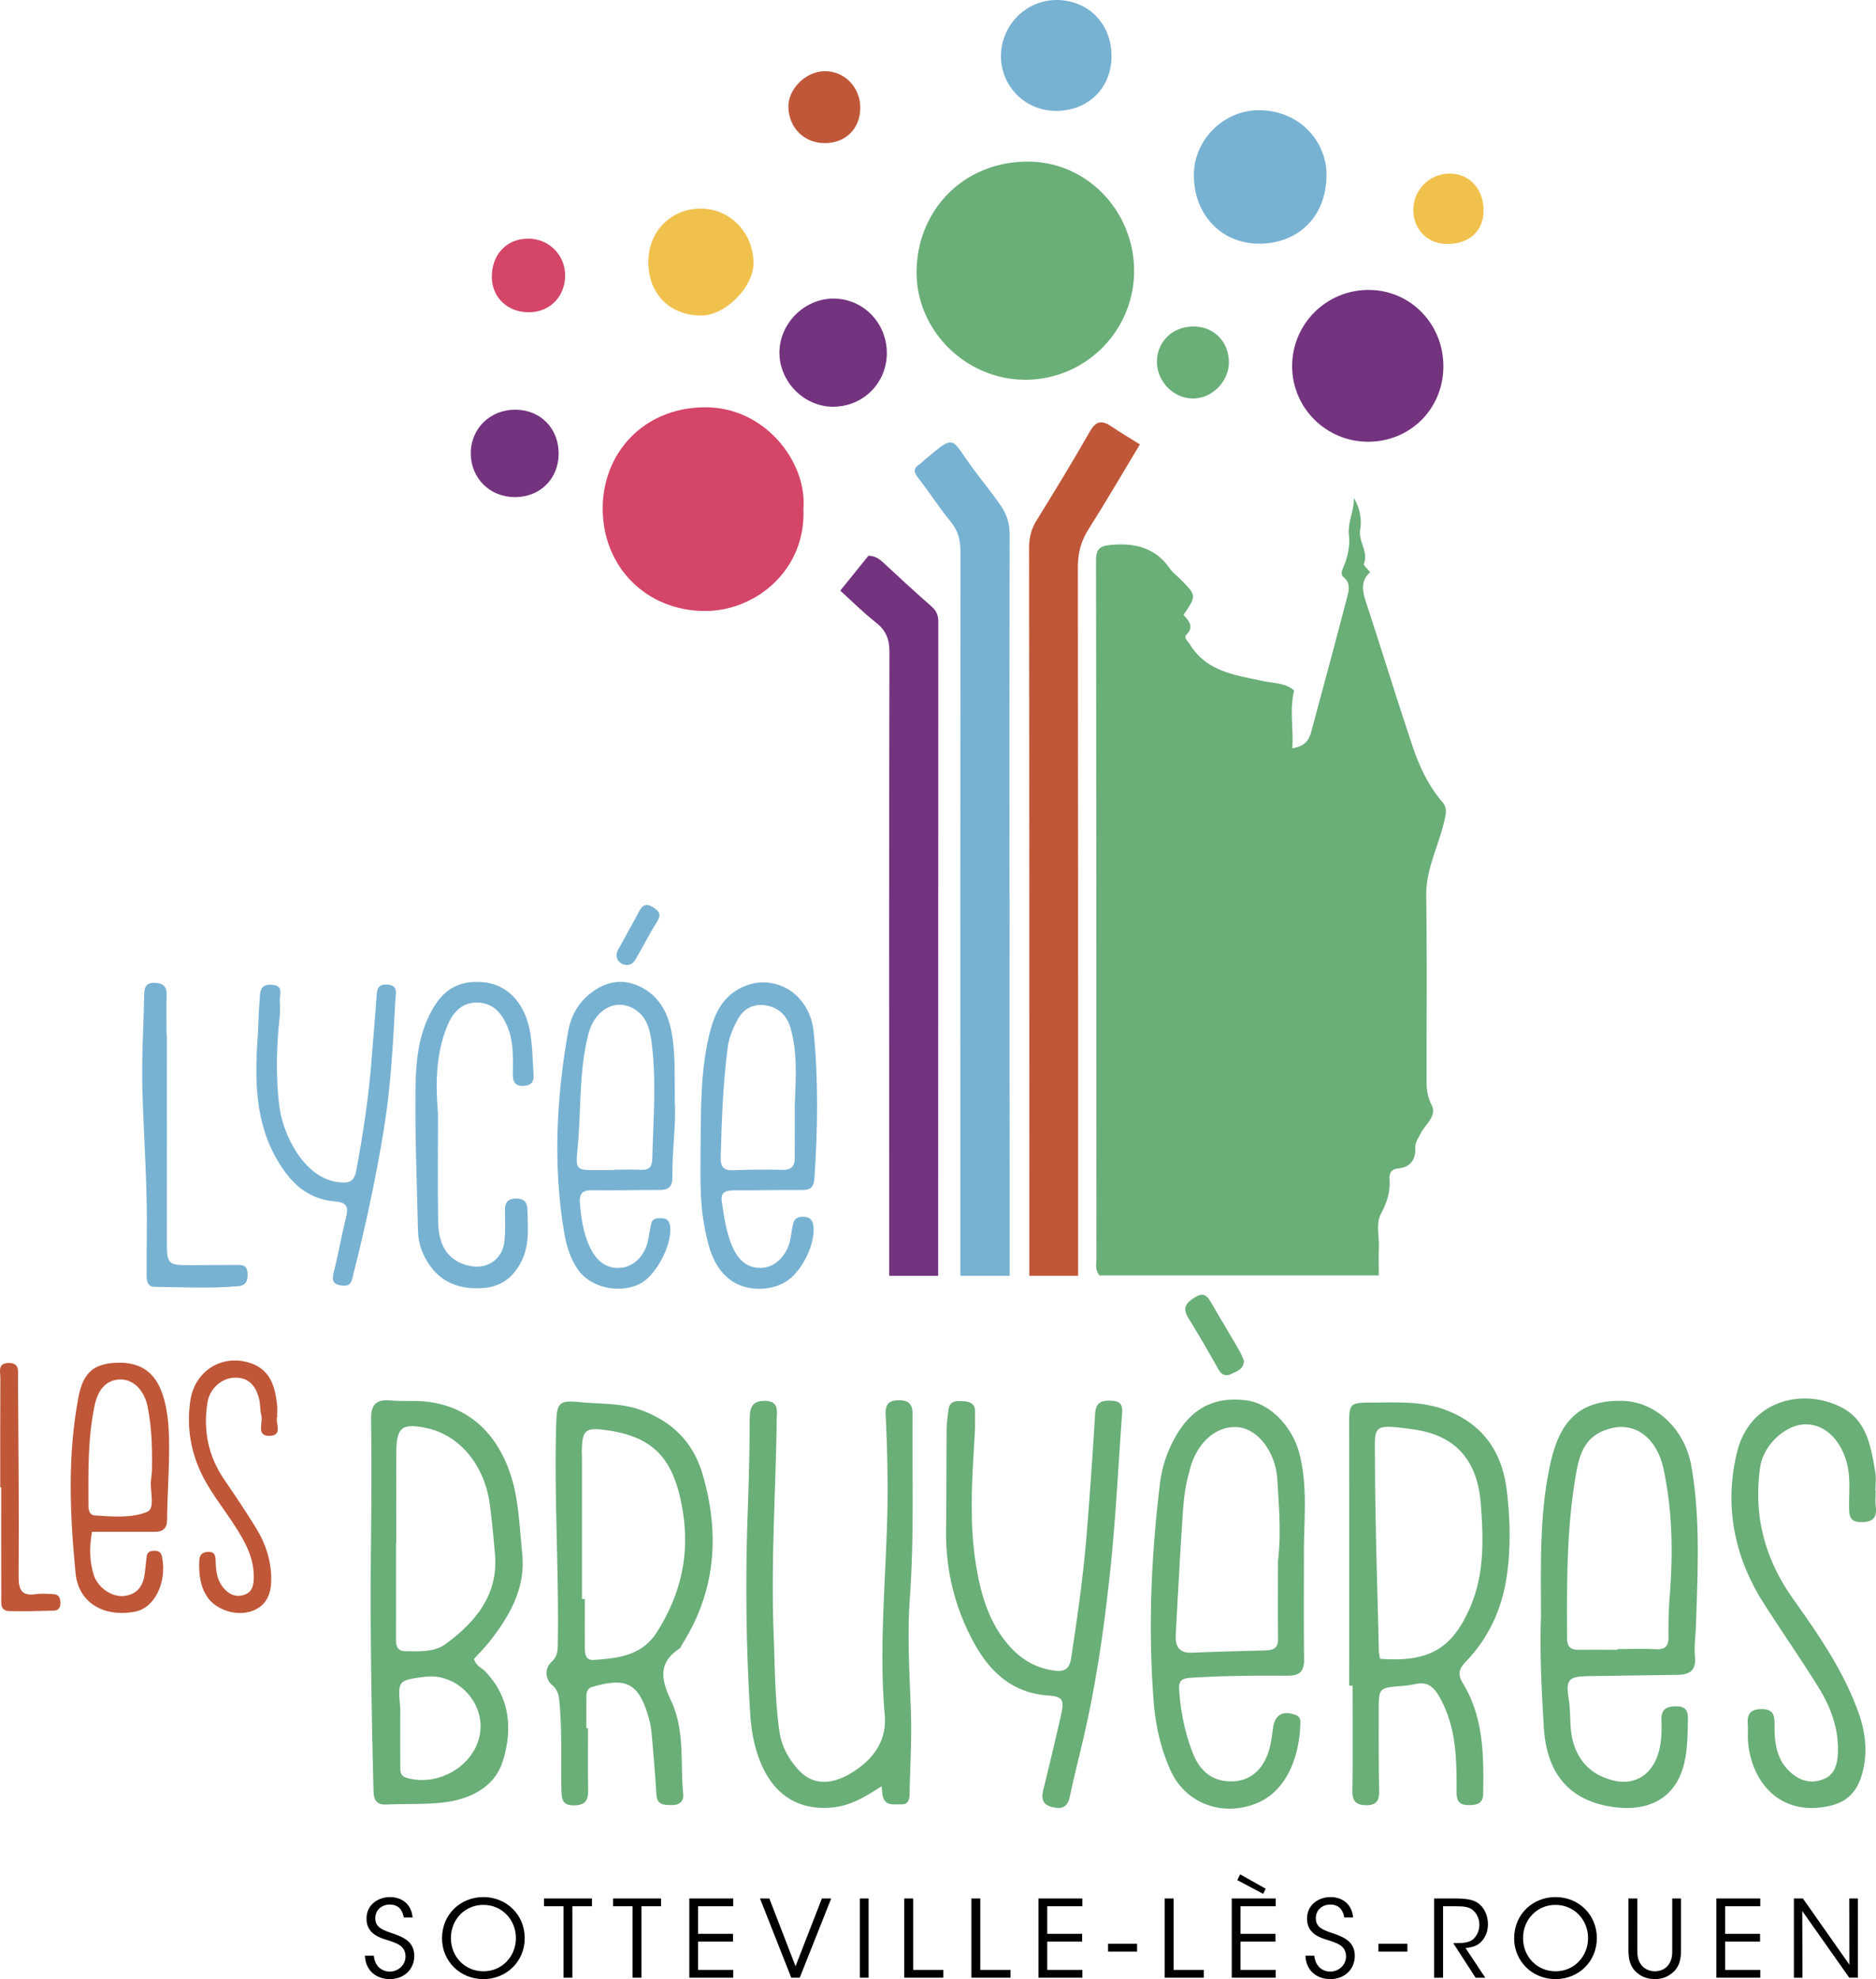 <svg xmlns="http://www.w3.org/2000/svg" width="600" height="632.916" viewBox="0 0 600 632.916"><path d="M297.963 193.983c-5.307-4.662-10.495-9.453-15.674-14.253-1.265-1.163-2.594-1.957-4.532-2.003-2.88 3.563-5.733 7.098-9.02 11.16 3.869 3.49 7.423 7.071 11.364 10.154 3.185 2.502 4.376 5.262 4.367 9.36-.12 58.932-.102 117.863-.074 176.785v22.8h15.656v-22.8c.009-62.144.009-124.297.046-186.44 0-1.994-.6-3.416-2.133-4.763zM437.83 92.716c-13.474-.066-24.418 10.68-24.563 24.117-.145 13.428 10.702 24.381 24.195 24.433 13.44.051 24.003-10.353 24.17-23.81.17-13.69-10.398-24.674-23.802-24.74zm-154.196 20.15c-.023-9.692-7.647-17.419-17.149-17.378-9.366.04-17.334 8.145-17.202 17.498.13 9.25 7.945 17.061 17.097 17.088 9.65.029 17.277-7.577 17.254-17.208zm-118.671 18.152c-8.177-.089-14.456 6.045-14.397 14.065.058 7.89 6.12 13.88 14.07 13.9 8.048.023 13.986-5.82 14.041-13.818.056-8.092-5.73-14.06-13.714-14.147z" fill="#73337f"/><path d="M224 66.714c-9.54.061-16.665 7.402-16.639 17.145.027 10.22 6.947 17.116 17.103 17.045 7.562-.053 16.512-9.116 16.52-16.728.01-9.769-7.531-17.523-16.983-17.462zm240.002-11.206c-6.421-.2-11.823 4.89-11.973 11.28-.15 6.358 4.309 11.093 10.569 11.226 7.065.151 11.786-3.99 11.894-10.433.115-6.865-4.242-11.88-10.49-12.073z" fill="#f1c14d"/><path d="M167.023 496.952c-.604-6.097-.935-12.244-1.968-18.27-2.277-13.297-10.19-28.38-28.655-30.436-3.8-.423-7.688-.024-11.501-.38-4.619-.432-6.27 1.376-6.214 5.992.168 13.502.11 27.009-.04 40.512-.288 26.125.166 52.24.817 78.354.077 3.083 1.052 4.523 4.312 4.36 6.133-.307 12.335.06 18.402-.703 8.349-1.049 16.05-4.966 18.61-13.098 3.153-10.025 2.489-20.383-5.598-28.756-1.146-1.187-2.954-1.735-3.59-3.986 1.65-1.85 3.586-3.778 5.247-5.919 6.31-8.134 11.252-16.813 10.178-27.67zm-13.554 57.701c-1.776 10.053-13.21 16.817-23.352 13.91-2.294-.656-2.085-2.342-2.093-3.997-.027-6.12-.01-12.24-.01-18.362-.787-8.82-.787-8.82 7.776-9.964 10.276-1.374 19.48 8.213 17.679 18.413zm-10.89-28.934c-3.628 2.687-8.482 2.39-12.963 2.327-2.87-.04-2.968-2.067-2.965-4.193.014-10.149.006-20.297.006-30.446h.085c0-9.686-.045-19.372.014-29.057.047-7.906 1.836-9.287 9.609-7.664 10.496 2.192 18.518 11.665 20.252 24.174.737 5.315 1.197 10.67 1.678 16.017 1.177 13.082-6.132 21.748-15.715 28.842zm376.315-77.725c-12.957-.245-19.644 5.582-22.82 19.16-3.683 15.747-3.27 31.715-3.21 49.878-.445 10.409.137 22.985.914 35.56.855 13.848 7.432 22.467 20.255 24.96 12.055 2.342 22.637-1.528 25.031-15.62.652-3.836.674-7.63.771-11.467.07-2.764-.128-4.778-3.77-4.795-3.37-.015-4.838 1.195-4.687 4.576.095 2.145.063 4.32-.177 6.451-1.104 9.786-7.388 14.867-15.785 12.55-6.37-1.757-10.608-5.854-12.358-12.428-1.164-4.376-.603-8.871-1.307-13.28-1.046-6.546-.148-7.428 6.628-7.524 9.38-.132 18.76-.265 28.139-.4 3.79-.055 6.008-1.323 5.58-5.778-.32-3.333.217-6.745.323-10.123.536-17.046 1.478-34.107-1.516-51.045-2.065-11.676-11.462-20.475-22.01-20.675zm15.158 61.969c-.354 4.433-.463 8.9-.406 13.347.038 2.89-.816 4.241-3.927 4.099-4.14-.19-8.295-.047-12.444-.047v.238c-4.15 0-8.3-.03-12.449.01-2.472.025-3.613-1.037-3.624-3.593-.08-17.803-.201-35.62 2.96-53.222.95-5.296 2.544-10.564 8.248-13.05 10.187-4.438 17.54 2.319 19.606 11.897 2.852 13.219 3.114 26.78 2.036 40.32zm-316.677 17.21c.344-.227.462-.784.709-1.173 10.835-17.094 12.211-35.328 6.652-54.439-2.964-10.19-9.52-16.787-19.4-20.504-6.374-2.398-12.983-2.017-19.537-2.628-6.89-.642-7.697-.113-7.906 6.887-.704 23.5.909 46.982.505 70.48-.037 2.14-.081 3.904-2.008 5.687-2.217 2.051-2.09 5.43.188 7.394 1.954 1.684 2.158 3.436 2.362 5.586.886 9.342.376 18.713.622 28.068.08 3.034.398 4.915 4.204 4.82 4-.1 4.4-2.236 4.34-5.39-.121-6.429-.037-12.861-.037-19.292h-.535c0-3.229-.02-6.458.009-9.687.013-1.542-.008-2.965 2.05-3.557 10.846-3.12 14.658-1.107 17.871 9.803.558 1.893.837 3.896 1.013 5.868.557 6.27 1.072 12.545 1.468 18.827.213 3.376 2.445 3.305 4.88 3.334 2.534.03 3.903-1.19 3.674-3.6-.942-9.901.541-20.334-3.765-29.52-3.225-6.881-4.496-12.24 2.64-16.964zm-7.307-5.18c-4.765 7.526-12.41 8.326-20.168 8.846-2.6.175-2.834-1.871-2.844-3.813-.025-5.227-.009-10.454-.009-15.68h-.907c0-14.898.001-29.796-.003-44.693 0-.922-.073-1.845-.053-2.766.144-6.57 1.165-7.433 7.703-6.548 15.476 2.097 21.628 9.38 24.39 24.76 2.646 14.73-.333 27.607-8.11 39.893zm252.39-71.057c-7.714-2.95-15.717-2.414-23.694-2.394-7.109.018-7.265.252-7.26 7.115.024 27.806.01 55.613.01 83.42h1.083c0 11.22.104 22.443-.067 33.661-.048 3.217 1.19 4.466 4.207 4.562 3.067.097 4.425-1.116 4.359-4.355-.175-8.605-.145-17.215-.14-25.823.004-7.35.04-7.335 7.136-7.923 1.526-.126 3.06-.31 4.553-.64 3.712-.821 5.755.668 7.658 3.98 5.48 9.545 5.594 19.936 5.557 30.384-.01 2.824.615 4.29 3.772 4.345 2.732.049 4.682-.548 4.73-3.564.192-12.178.187-24.389-6.42-35.27-1.786-2.943-1.474-4.595.882-7.046 7.673-7.98 11.884-17.663 13.272-28.679 1.103-8.758.862-17.476-.203-26.175-1.499-12.24-7.602-21.073-19.435-25.598zm7.36 63.943c-5.589 12.251-12.752 16.794-28.444 15.6-.156-.976-.363-1.709-.38-2.447-.461-20.403-1.192-40.806-1.234-61.211-.023-11.059-1.204-11.483 11.913-9.764 14.115 1.849 20.908 10.158 21.941 24.006.864 11.576 1.202 22.858-3.796 33.816zm-54.258-50.11c-2.29-8.734-9.487-15.96-16.797-16.912-10.367-1.35-17.644 2.421-22.899 11.756-2.6 4.618-4.243 9.614-4.868 14.778-2.828 23.368-3.86 46.816-1.964 70.317.595 7.373 2.257 14.563 5.297 21.355 4.755 10.626 16.276 14.844 26.966 10.858 11.46-4.272 14.558-17.597 14.588-26.365.004-1.262-.733-1.873-1.892-2.254-3.861-1.269-6.248.19-6.825 4.207-.305 2.12-.53 4.27-1.058 6.337-1.7 6.667-5.83 10.486-11.47 10.8-6.275.348-10.696-2.636-13.246-9.275-2.435-6.339-3.767-12.927-4.25-19.73-.216-3.026.567-3.89 3.684-4.088 10.287-.65 20.58-.743 30.869-.662 4.005.031 5.446-1.387 5.396-5.349-.15-11.826-.054-23.656-.054-35.484.09-10.115 1.138-20.318-1.477-30.289zm-6.796 59.353c.032 2.944-1.56 3.625-4.058 3.687-7.812.194-15.625.39-23.431.734-4.167.183-5.44-2.049-5.242-5.687.627-11.495 1.228-22.992 1.971-34.48.376-5.806.61-11.65 2.267-17.298.086-.294.126-.602.202-.9 2.27-8.831 8.485-14.361 15.458-13.755 6.432.558 12.036 7.985 12.58 16.605.553 8.736 1.266 17.465.223 26.233 0 8.287-.058 16.574.03 24.86zM291.87 452.63c.026-3.135-.772-4.858-4.387-4.834-3.634.025-4.376 1.687-4.218 4.891.349 7.052.548 14.116.612 21.176.224 24.859-3.074 49.675-.918 74.56.688 7.941-3.226 13.605-9.43 17.774-7.385 4.963-13.651 4.843-18.294-.35-3.07-3.435-5.298-7.44-5.97-12.23-1.456-10.37-1.429-20.816-1.839-31.239-.895-22.75.682-45.47.985-68.206.037-2.832.844-6.185-3.864-6.183-4.315.003-4.758 2.563-4.769 6.106-.03 9.655-.267 19.313-.619 28.962-.79 21.655-.565 43.298.779 64.918.332 5.338 1.25 10.663 3.332 15.707 4.38 10.605 12.53 15.581 23.613 14.26 5.43-.647 9.98-3.42 15.092-6.702.181 1.562.168 2.494.41 3.353.879 3.106 3.557 2.321 5.711 2.445 2.234.127 2.782-1.373 2.815-3.32.148-8.755.74-17.523.427-26.26-.435-12.136-1.213-24.303-.345-36.391 1.397-19.485.718-38.958.877-58.437zm64.071-4.64c-2.976-.222-5.44-.01-5.682 4.061a1840.984 1840.984 0 0 1-2.67 38.107c-1.08 13.466-2.964 26.837-5.021 40.188-.522 3.38-2.071 4.335-5.28 3.926-6.638-.846-11.696-4.274-15.71-9.362-5.884-7.46-8.21-16.406-9.589-25.505-2.155-14.211-.923-28.515-.127-42.784 0-1.69-.024-3.38.006-5.07.049-2.706-1.733-3.362-3.917-3.445-2.016-.076-4.203-.214-4.577 2.593-.283 2.126-.59 4.268-.611 6.405-.104 10.759-.042 21.52-.182 32.278-.166 12.88 2.885 25.063 9.04 36.206 4.97 9.003 12.15 15.8 23.35 16.59 4.878.344 5.5 1.33 4.383 6.25a1148.404 1148.404 0 0 1-5.623 23.72c-.694 2.785-.505 4.892 2.68 5.723 2.95.77 5 .245 5.733-3.244 1.323-6.298 2.925-12.537 4.383-18.806 4.177-17.952 6.74-36.182 8.65-54.473 1.674-16.02 2.467-32.132 3.615-48.205.163-2.276.654-4.893-2.85-5.154zm239.398 38.781c3.697-.004 5.004-1.448 4.588-4.994-.196-1.669-.034-3.38-.034-5.072h-.083c0-1.999.285-4.047-.05-5.989-1.34-7.765-2.545-15.982-10.145-20.274-11.578-6.538-29.761-3.658-34.084 14.075-4.11 16.86-.949 33.285 8.505 48.13 5.775 9.069 11.954 17.883 17.606 27.026 3.915 6.332 6.492 13.227 6.17 20.922-.15 3.607-1.025 6.958-4.563 8.367-3.606 1.437-7.145.796-10.289-1.906-4.856-4.173-5.445-9.72-5.407-15.512.02-2.928-.36-5.019-4.202-4.977-3.587.039-4.58 1.626-4.367 4.806.134 1.992-.073 4.01.12 5.993 1.27 13.075 10.774 23.998 26.784 19.976 4.814-1.209 7.76-4.348 9.26-8.77 2.36-6.96 1.677-14.08-.714-20.798-4.757-13.37-12.798-24.983-20.943-36.436-9.084-12.774-12.782-26.778-10.52-42.24 1.01-6.9 7.813-13.198 13.923-13.575 6.3-.389 11.713 4.53 13.784 12.358 1.203 4.552.686 9.168.715 13.756.018 2.863-.02 5.138 3.946 5.134zM380.61 206.148c-.643-1.035-2.12-2.188-1.174-3.142 2.69-2.715.61-4.54-.909-6.372 4.211-6.186 4.211-6.185-1.15-11.542-1.089-1.086-2.36-2.046-3.23-3.286-4.542-6.48-10.754-8.176-18.39-7.572-3.908.31-5.227 1.08-5.22 5.206.126 74.3.095 148.6.138 222.899.001 1.766-.533 3.698.977 5.534h89.331c0-3.389-.085-6.152.02-8.908.142-3.668-1.037-7.658.722-10.924 1.91-3.546 2.96-7.002 2.684-10.954-.136-1.956.612-3.21 2.786-3.431 3.94-.401 5.59-2.795 5.459-6.613-.06-1.759.95-3.02 1.687-4.518 1.44-2.929 5.307-5.579 3.582-9.022-1.266-2.526-1.654-4.804-1.657-7.373-.021-19.914.143-39.83-.107-59.742-.109-8.657 4.097-16.108 5.862-24.227.513-2.359.829-3.883-.78-5.76-4.468-5.212-7.327-11.396-9.474-17.792-5.129-15.274-9.834-30.69-14.862-45.998-1.164-3.542-1.832-6.777 1.306-9.621-.83-1.086-2.208-2.23-2.004-2.724 1.585-3.86-1.87-7.004-1.164-10.992.539-3.047-.09-6.883-2.05-10.02.167 4.128-2.08 7.712-1.534 12.168.346 2.826-.404 6.816-1.805 9.978-.574 1.295-.915 2.35.189 3.28 2.063 1.736 1.591 4.035 1.084 5.992-3.775 14.562-7.715 29.082-11.625 43.61-.731 2.715-2.349 4.504-5.996 5.007.475-6.192-.95-12.072.592-18.43-2.528-2.445-6.31-2.293-9.841-3.05-8.778-1.882-18.024-2.924-23.447-11.66zm-52.779-84.71c19.166.065 34.867-15.477 34.887-34.784.02-18.982-15.06-35.222-34.454-34.96-20.007.21-34.718 15.266-35.107 34.75-.38 18.998 15.566 34.93 34.674 34.994zm53.73 5.993c6.103-.007 11.44-5.374 11.466-11.533.028-6.552-4.751-11.44-11.226-11.483-6.594-.044-11.623 4.66-11.771 11.006-.15 6.424 5.22 12.016 11.531 12.01zm.778 287.368c-2.613 1.61-4.416 3.183-2.353 6.538 3.358 5.462 6.569 11.017 9.725 16.6 1.057 1.871 2.433 2.259 4.176 1.41 1.726-.84 3.85-1.407 3.972-4.174-.41-.922-.81-2.088-1.417-3.135-2.91-5.018-5.902-9.989-8.81-15.008-1.229-2.12-2.331-4.058-5.293-2.231z" fill="#6aae78"/><path d="M322.906 286.21h-.037c0-38.447-.028-76.894.046-115.333 0-3.526-.895-6.378-2.954-9.36-2.705-3.895-5.723-7.551-8.52-11.336-7.662-10.375-5.502-11.677-16.2-2.714-.352.296-.638.693-1.025.923-2.04 1.237-2.16 2.428-.591 4.404 3.61 4.57 6.702 9.563 10.431 14.03 2.474 2.973 3.13 6.056 3.12 9.749-.055 69.538-.046 139.075-.037 208.613v22.8h15.795v-22.8c-.074-32.992-.028-65.993-.028-98.976zm-86.327 29.898c-6.013 3.186-8.31 8.853-9.768 14.929-2.819 11.748-2.608 23.76-2.754 35.732.045 8.289-.395 16.612 1.133 24.817 1.184 6.356 2.489 12.82 7.778 17.258 4.811 4.037 12.83 4.352 18.22 1.132 5.359-3.201 9.842-12.526 8.911-18.266-.277-1.709-1.288-2.43-2.748-2.572-1.603-.156-3.182.219-3.651 2.05-.456 1.777-.6 3.631-.987 5.429-1.052 4.885-4.746 8.548-8.825 8.826-4.42.301-7.591-1.972-9.73-6.954-1.96-4.565-2.592-9.442-3.314-14.289-.456-3.059 1.455-3.536 3.959-3.531 7.228.014 14.458-.16 21.686-.109 2.654.019 3.786-.815 3.978-3.655 1.06-15.657 1.314-31.317-.237-46.933-1.25-12.583-13.21-19.397-23.651-13.864zm17.596 54.418c-.02 2.645-1.32 3.676-4.076 3.59-5.21-.161-10.435-.071-15.646.12-3.016.11-4.012-1.063-3.943-4.044.273-11.792.732-23.577 2.23-35.275.398-3.106 1.738-6.234 3.26-9.016 1.711-3.126 4.764-4.9 8.446-4.446 4.345.535 7.207 3.12 8.419 7.39 2.299 8.1 1.614 16.417 1.322 24.674 0 5.669.03 11.338-.012 17.007zm-39.225-39.57c-1.117-6.722-3.945-12.408-10.268-15.456-5.82-2.807-11.391-1.547-16.298 2.535-3.703 3.08-5.883 7.281-6.68 11.82-3.731 21.25-4.87 42.6-1.316 64.015.708 4.263 1.89 8.398 4.361 12.025 3.976 5.836 13.133 7.978 19.861 4.698 5.497-2.68 11.006-13.824 9.56-19.147-.417-1.532-1.38-1.847-2.715-1.874-1.45-.03-2.846.019-3.213 1.825-.335 1.65-.6 3.314-.907 4.97-.916 4.935-4.381 8.595-8.57 9.058-4.362.482-7.736-1.68-10.024-6.405-2.182-4.507-2.849-9.331-3.273-14.261-.29-3.37 1.074-4.202 4.213-4.14 7.067.14 14.14-.114 21.21-.07 2.89.019 4.196-1.044 4.157-4.052-.11-8.599 1.214-17.162.786-23.624-.122-8.749.207-15.355-.884-21.918zm-6.327 39.573c-.056 2.507-.886 3.681-3.509 3.568-2.917-.127-5.843-.03-8.766-.03v.126c-1.692 0-3.384-.01-5.075.001-6.954.046-7.245.019-6.569-6.757 1.218-12.191.38-24.56 3.437-36.598 2.153-8.482 9.669-12.214 15.82-7.37 3.189 2.512 4 6.355 4.489 10.25 1.538 12.269.444 24.537.173 36.81zM424.224 54.824c-.372-9.057-7.74-19.04-20.742-19.57-11.552-.47-21.494 9.035-21.645 20.417-.169 12.714 8.554 22.13 20.618 22.255 13.101.137 22.339-9.258 21.77-23.102zM154.608 314.11c-8.746-.773-14.106 2.939-18.13 12.4-3.144 7.389-3.542 15.287-3.608 23.049-.125 14.74.492 29.487.823 44.23.092 4.135 1.59 7.905 3.949 11.143 4.184 5.744 10.233 7.505 17.088 6.957 6.205-.496 10.183-4.152 12.514-9.552 2.125-4.922 1.547-10.247 1.439-15.468-.052-2.499-1.142-3.619-3.674-3.576-2.554.043-3.562 1.243-3.518 3.726.058 3.227.172 6.477-.124 9.68-.554 6.003-5.5 9.423-11.337 8.09-6.427-1.469-9.775-5.976-9.895-14.143-.169-11.512-.043-23.028-.043-34.543-.828-9.702-.721-19.41 3.18-28.52 1.794-4.19 4.902-7.27 9.884-6.938 4.882.324 7.498 3.614 9.226 7.901 1.963 4.872 1.688 9.946 1.644 15.007-.019 2.115.489 3.63 2.982 3.706 2.488.075 3.834-1.01 3.65-3.551-.354-4.89-.318-9.87-1.303-14.636-1.834-8.877-7.56-14.327-14.747-14.962zm-30.762.757c-3.25-.185-3.272 1.815-3.43 4.117-.443 6.43-1.055 12.85-1.527 19.278-.89 12.102-2.715 24.07-4.926 35.993-.699 3.771-2.368 4.276-6.1 3.75-10.736-1.514-17.324-15.155-18.478-23.973-1.345-10.289-.86-20.533.138-29.618 0-2.1.116-3.04-.023-3.942-.324-2.094 1.652-5.304-2.633-5.557-4.165-.245-3.627 2.967-3.853 5.393-.356 3.817-.331 7.658-.603 11.493-1.063 15.028-.758 29.786 8.644 42.836 4.08 5.663 9.289 9.03 16.027 9.564 4.157.328 4.376 2.008 3.542 5.341-1.45 5.802-2.452 11.717-3.93 17.51-.76 2.985.291 3.895 3.048 4.096 2.748.202 2.799-1.777 3.247-3.537 3.856-15.159 7.144-30.435 9.695-45.871 2.307-13.957 3.034-28.053 3.785-42.145.1-1.901.98-4.523-2.623-4.728zM338.04 0c-9.759-.089-17.859 7.994-17.904 17.865-.044 9.711 7.739 17.549 17.48 17.604 10.356.058 17.846-7.253 17.883-17.457.038-10.335-7.315-17.92-17.46-18.012zM75.3 404.53c-5.229.009-10.457.069-15.686.067-5.416-.002-6.215-.703-6.224-6.06-.041-22.569-.018-45.138-.018-67.707h-.121c0-4.307-.077-8.615.028-12.918.065-2.683-1.45-3.48-3.715-3.615-2.309-.137-3.382.982-3.429 3.282-.21 10.447-.894 20.906-.586 31.337.458 15.504 1.644 30.987 1.393 46.516-.067 4.152-.028 8.305-.047 12.457-.008 1.836.332 3.617 2.562 3.645 8.91.111 17.826.574 26.729-.212 2.62-.232 3.093-1.842 2.99-4.174-.127-2.836-2.022-2.622-3.876-2.618zm125.371-95.93c1.607-.1 2.345-1.288 3.028-2.49 2.185-3.85 4.211-7.797 6.555-11.547 1.418-2.267.333-3.33-1.372-4.422-1.958-1.255-3.332-.845-4.435 1.246-2.207 4.185-4.571 8.287-6.813 12.455-1.262 2.346.356 4.822 3.037 4.759z" fill="#78b2d3"/><path d="M225.006 130.25c-19.596.338-32.189 14.968-32.246 32.212-.062 18.842 13.941 32.949 32.837 32.935 16.015-.012 32.235-13.016 31.356-32.696 1.256-14.7-12.163-32.792-31.947-32.451zm-56.243-53.932c-6.799.085-11.506 5.132-11.46 12.285.043 6.541 5.072 11.302 11.895 11.26 6.65-.04 11.508-4.964 11.552-11.71.045-6.66-5.282-11.92-11.987-11.835z" fill="#d44568"/><path d="M37.118 435.81c-6.982.332-10.5 2.992-12.015 10.955-3.558 18.705-2.762 37.609-.927 56.404.923 9.45 9.15 14.178 19.125 12.209 6.154-1.215 10.08-9.274 8.559-17.314-.286-1.507-.895-2.127-2.374-2.135-1.39-.008-2.424.33-2.592 1.92-.16 1.524-.36 3.044-.497 4.57-.384 4.239-2.069 7.451-6.734 7.973-3.927.439-8.532-2.724-9.777-7.004-1.197-4.114-1.377-8.39-.463-13.517 6.637 0 13.2-.013 19.762.006 2.686.007 4.238-.79 4.26-3.966.048-7.212.6-14.421.636-21.634.032-6.287-.095-12.638-2.19-18.667-2.445-7.04-7.324-10.153-14.773-9.8zm11.467 34.826c-.133 1.268-.18 1.88-.264 2.486-.497 3.58 1.478 9.233-1.25 10.366-5.023 2.087-11.093 1.509-16.75 1.149-1.703-.109-2.037-1.67-2.04-3.124-.027-10.71-.246-21.445 1.968-32.004 1.17-5.58 4.082-8.318 8.296-8.364 4.08-.044 7.598 3.432 8.659 8.661 1.44 7.098 1.52 14.286 1.381 20.83zm40.061-17.482c0-1.67.101-2.758-.017-3.822-.614-5.538-1.973-10.863-7.758-13.138-9.212-3.622-18.55 1.861-19.994 11.71-1.089 7.417-.206 14.681 2.773 21.66 2.93 6.864 7.733 12.532 11.688 18.74 3.253 5.106 6.089 10.35 5.82 16.697-.097 2.323-.675 4.268-3.15 5.053-2.276.722-4.17.114-5.876-1.55-2.663-2.596-3.113-5.878-3.157-9.33-.018-1.482-.27-2.887-2.155-2.9-1.71-.01-2.99.658-3.078 2.648-.188 4.22.17 8.333 2.666 11.93 2.877 4.146 9.588 6.208 14.518 4.233 4.67-1.87 5.907-5.902 5.825-10.53-.101-5.678-1.819-10.923-4.745-15.699-3.288-5.367-6.813-10.593-10.358-15.798-5.107-7.5-6.706-15.718-5.292-24.585.687-4.306 4.408-7.668 8.416-7.885 4.757-.258 6.992 2.562 8.063 6.641.463 1.762.29 3.691.753 5.453.609 2.322-1.797 6.61 2.69 6.496 4.416-.111 1.611-4.359 2.368-6.024zM17.142 509.81c-1.837-.095-3.715-.275-5.514-.01-4.45.657-5.699-1.061-5.67-5.514.138-21.16-.053-42.324-.202-63.486-.015-2.119.652-5.025-3.078-4.917-3.53.102-2.55 2.851-2.562 4.779-.069 11.664-.034 23.328-.034 34.992h.297c0 11.664-.027 23.328.027 34.991.01 1.883-.482 4.472 2.48 4.567 4.75.15 9.51-.032 14.264-.125 1.475-.029 2.176-.88 2.174-2.379-.002-1.547-.386-2.805-2.182-2.898zM263.56 22.765c-6.033.176-11.597 5.837-11.407 11.608.22 6.677 5.18 11.463 11.814 11.4 6.586-.063 11.168-4.708 11.178-11.332.01-6.613-5.198-11.863-11.585-11.676zm101.015 119.348c-3.434-2.15-6.342-3.83-9.111-5.741-3.01-2.068-4.93-1.819-6.896 1.634-5.483 9.609-11.243 19.062-17.068 28.468-1.699 2.742-2.363 5.483-2.363 8.677.064 70.009.064 140.026.074 210.035v22.8h15.6v-22.8c0-67.904.01-135.798-.074-203.702-.009-4.477.923-8.327 3.342-12.13 5.576-8.797 10.819-17.816 16.496-27.24z" fill="#bf5738"/><path d="M126.336 618.562c-3.837-1.301-6.338-2.055-6.304-5.138 0-2.638 2.09-4.35 4.625-4.35 3.357 0 4.18 2.5 4.488 4.144h2.808c-.41-4.795-4.042-6.542-7.193-6.542-3.871 0-7.605 2.5-7.537 6.988 0 4.796 4.42 6.097 6.475 6.714 2.946.96 5.995 1.747 5.995 5.31 0 2.809-2.433 4.83-5.07 4.83-1.576 0-4.66-.891-5.07-5.104h-2.843c.17 4.83 3.7 7.502 7.947 7.502 4.727 0 7.845-3.289 7.845-7.434 0-4.659-3.769-5.995-6.166-6.92zm28.258-11.886c-7.16 0-13.222 5.378-13.222 13.188v.034c0 7.228 5.72 13.018 13.222 13.018 7.468 0 13.223-5.687 13.223-13.12s-5.79-13.12-13.223-13.12zm.035 23.739c-5.927 0-10.414-4.659-10.414-10.62v-.034c0-5.857 4.419-10.585 10.38-10.585 6.028 0 10.413 4.83 10.413 10.62s-4.385 10.619-10.38 10.619zm19.352-20.793h6.235v22.848h2.843v-22.848h6.269v-2.501H173.98v2.5zm22.093 0h6.235v22.848h2.843v-22.848h6.269v-2.501h-15.347v2.5zm24.388 22.848h14.045v-2.5h-11.236v-9.044h11.168v-2.5H223.27v-8.804h11.236v-2.501h-14.045v25.35zm33.98-3.665l-8.393-21.684h-2.98l10.003 25.35h2.706l10.071-25.35h-2.98l-8.427 21.684zm20.55 3.665h2.81v-25.35h-2.81v25.35zm17.059-25.35h-2.843v25.35h12.503v-2.5h-9.66v-22.85zm21.476 0h-2.843v25.35h12.503v-2.5h-9.66v-22.85zm18.599 25.35h14.045v-2.5h-11.236v-9.044h11.167v-2.5h-11.167v-8.804h11.236v-2.501h-14.045v25.35zm22.264-8.358h9.283v-2.5h-9.283v2.5zm20.963-16.991h-2.843v25.35h12.503v-2.501h-9.66v-22.85zm29.458-3.117l-8.187-4.59-.89 1.85 8.255 4.384.822-1.644zm-10.86 28.466h14.046v-2.5H396.76v-9.044h11.167v-2.5h-11.167v-8.804h11.236v-2.501h-14.045v25.35zm33.192-13.908c-3.837-1.301-6.337-2.055-6.303-5.138 0-2.638 2.09-4.35 4.625-4.35 3.357 0 4.179 2.5 4.487 4.144h2.81c-.412-4.795-4.043-6.542-7.195-6.542-3.87 0-7.604 2.5-7.536 6.988 0 4.796 4.42 6.097 6.474 6.714 2.946.96 5.995 1.747 5.995 5.31 0 2.809-2.432 4.83-5.07 4.83-1.575 0-4.658-.891-5.07-5.104h-2.843c.172 4.83 3.7 7.502 7.948 7.502 4.727 0 7.844-3.289 7.844-7.434 0-4.659-3.768-5.995-6.166-6.92zm13.7 5.55h9.284v-2.5h-9.283v2.5zm33.536-3.905c1.062-1.44 1.541-3.255 1.507-4.967 0-2.878-1.404-5.584-3.46-6.817-1.301-.823-3.151-1.302-7.125-1.302h-6.611v25.35h2.843v-22.85h3.974c2.295 0 3.87.103 5.138.925 1.576 1.028 2.5 3.015 2.5 4.9 0 1.815-.582 3.356-1.918 4.658-1.37 1.267-3.836 1.302-5.618 1.302h-.822l7.16 11.064h3.083l-6.303-9.489c2.33-.24 4.145-.719 5.652-2.774zm23.12-13.531c-7.16 0-13.223 5.378-13.223 13.188v.034c0 7.228 5.72 13.018 13.223 13.018 7.468 0 13.223-5.687 13.223-13.12s-5.79-13.12-13.223-13.12zm.034 23.739c-5.926 0-10.414-4.659-10.414-10.62v-.034c0-5.857 4.42-10.585 10.38-10.585 6.029 0 10.414 4.83 10.414 10.62s-4.385 10.619-10.38 10.619zm37.302-7.228c0 1.987 0 3.46-1.2 5.138-.856 1.268-2.534 2.09-4.35 2.09-1.85 0-3.528-.857-4.419-2.124-1.199-1.713-1.199-3.186-1.199-5.104V607.12h-2.843v16.066c0 2.775.206 5.652 2.878 7.81 1.575 1.405 3.802 1.919 5.583 1.919 2.193 0 4.077-.72 5.481-1.919 2.535-1.952 2.912-4.864 2.878-7.81V607.12h-2.81v16.066zm14.11 9.283h14.045v-2.5h-11.236v-9.044h11.168v-2.5h-11.168v-8.804h11.236v-2.501h-14.045v25.35zm42.51-25.35l.034 21.171-14.867-21.17h-2.877v25.35h2.74l-.068-21.342 15.038 21.341h2.74v-25.35h-2.74z"/></svg>